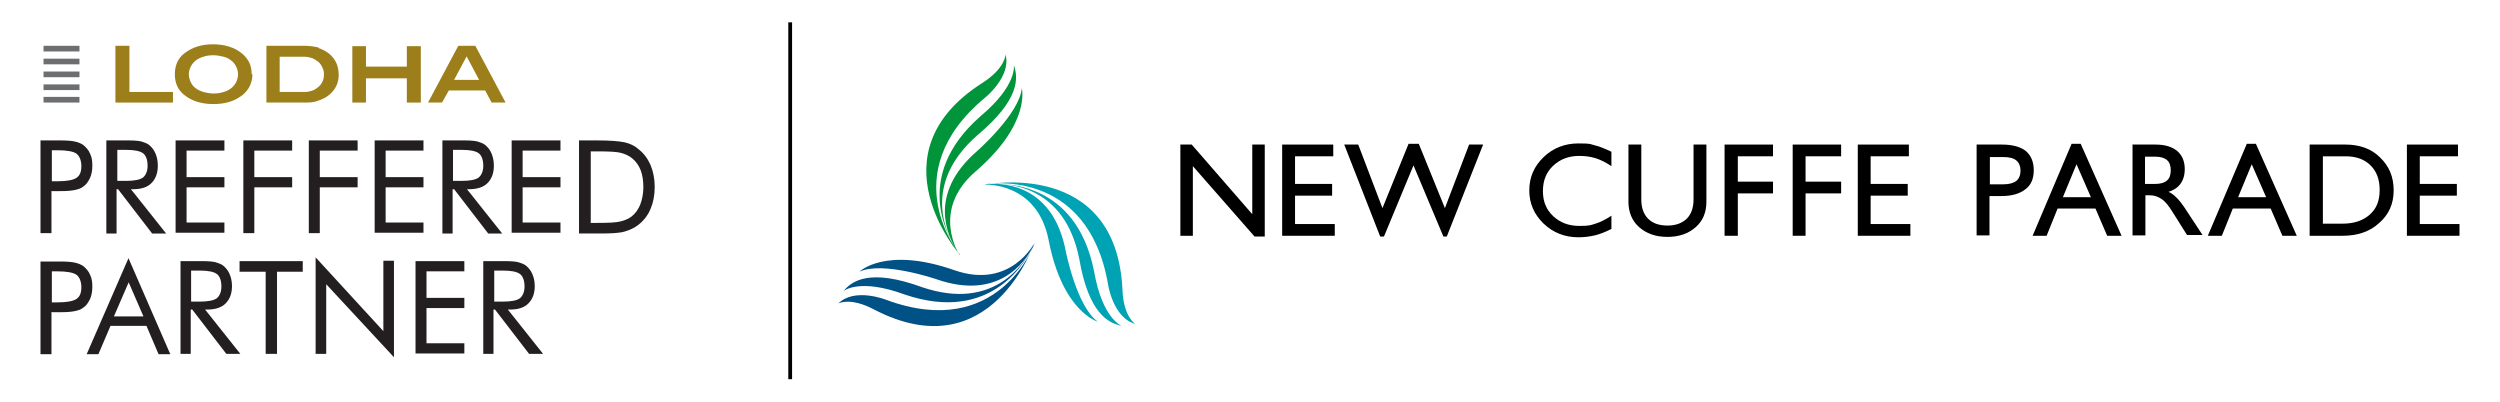 <?xml version="1.0" encoding="UTF-8"?>
<svg id="Layer_1" data-name="Layer 1" xmlns="http://www.w3.org/2000/svg" version="1.1" viewBox="0 0 660.6 106.2">
  <defs>
    <style>
      .cls-1 {
        fill: #000;
      }

      .cls-1, .cls-2, .cls-3, .cls-4, .cls-5, .cls-6, .cls-7 {
        stroke-width: 0px;
      }

      .cls-2 {
        fill: #6d6e70;
      }

      .cls-8 {
        fill: none;
        stroke: #000;
        stroke-miterlimit: 10;
      }

      .cls-3 {
        fill: #00a3b3;
      }

      .cls-4 {
        fill: #9c7f1a;
      }

      .cls-4, .cls-5 {
        fill-rule: evenodd;
      }

      .cls-5 {
        fill: #231f20;
      }

      .cls-6 {
        fill: #005185;
      }

      .cls-7 {
        fill: #00943b;
      }
    </style>
  </defs>
  <g>
    <g>
      <polygon class="cls-1" points="315.2 62.3 311.9 62.3 311.9 38.2 314.9 38.2 330.9 56.6 330.9 38.2 334.2 38.2 334.2 62.5 331.5 62.5 315.2 43.9 315.2 62.3"/>
      <polygon class="cls-1" points="338.8 62.3 338.8 38.2 352.3 38.2 352.3 41.3 342.2 41.3 342.2 48.6 352 48.6 352 51.7 342.2 51.7 342.2 59.2 352.7 59.2 352.7 62.3 338.8 62.3"/>
      <polygon class="cls-1" points="364.7 62.5 355.2 38.2 358.9 38.2 365.3 55 365.3 55 372.2 38 374.9 38 381.8 55 381.8 55 388.2 38.2 391.9 38.2 382.3 62.5 381.4 62.5 373.5 43.7 373.5 43.7 365.7 62.5 364.7 62.5"/>
      <path class="cls-1" d="M425.8,60.5c-1.6.8-3.1,1.4-4.4,1.7s-2.7.5-4.3.5c-3.6,0-6.7-1.2-9.2-3.6-2.5-2.4-3.8-5.3-3.8-8.8s1.3-6.4,3.8-8.8c2.5-2.4,5.6-3.6,9.2-3.6s3,.2,4.3.5,2.7.9,4.4,1.7v3.8c-1.5-1-2.9-1.7-4.2-2.1-1.3-.4-2.7-.6-4.3-.6-2.8,0-5.1.9-6.9,2.6-1.8,1.7-2.7,3.9-2.7,6.7s.9,4.9,2.7,6.6c1.8,1.7,4.1,2.6,6.9,2.6s3-.2,4.3-.6c1.3-.4,2.7-1.1,4.2-2.1v3.8-.3Z"/>
      <path class="cls-1" d="M450.9,53.3c0,2.8-.9,5-2.8,6.7-1.9,1.7-4.4,2.6-7.5,2.6s-5.6-.9-7.5-2.6c-1.9-1.7-2.8-4-2.8-6.7v-15.1h3.4v14.5c0,2.2.6,3.9,1.8,5.1,1.2,1.2,2.9,1.8,5.1,1.8s3.8-.6,5.1-1.8c1.2-1.2,1.8-2.9,1.8-5.1v-14.5h3.4v15.1h0Z"/>
      <polygon class="cls-1" points="455.7 62.3 455.7 38.2 468.5 38.2 468.5 41.3 459.2 41.3 459.2 48 468.5 48 468.5 51.1 459.2 51.1 459.2 62.3 455.7 62.3"/>
      <polygon class="cls-1" points="473.7 62.3 473.7 38.2 486.5 38.2 486.5 41.3 477.1 41.3 477.1 48 486.5 48 486.5 51.1 477.1 51.1 477.1 62.3 473.7 62.3"/>
      <polygon class="cls-1" points="490.9 62.3 490.9 38.2 504.4 38.2 504.4 41.3 494.3 41.3 494.3 48.6 504.1 48.6 504.1 51.7 494.3 51.7 494.3 59.2 504.8 59.2 504.8 62.3 490.9 62.3"/>
      <path class="cls-1" d="M522.3,38.2h6.7c2.8,0,4.9.6,6.3,1.7,1.4,1.2,2.1,2.9,2.1,5.1s-.7,3.9-2.2,5c-1.5,1.2-3.6,1.8-6.3,1.8h-3.2v10.4h-3.4v-24.1h0ZM525.8,48.7h3.6c1.5,0,2.6-.3,3.4-.9.7-.6,1.1-1.5,1.1-2.7s-.4-2.1-1.1-2.7c-.7-.6-1.9-.9-3.4-.9h-3.6v7.3h0Z"/>
      <path class="cls-1" d="M547.4,38h2.4l10.8,24.3h-3.8l-3.1-7.2h-10l-2.9,7.2h-3.7l10.3-24.3ZM545,52.1h7.5l-3.8-8.7h0l-3.6,8.7h-.1Z"/>
      <path class="cls-1" d="M563.4,38.2h6.2c2.5,0,4.4.6,5.7,1.7,1.3,1.1,2,2.7,2,4.8s-.7,3.7-2,4.8c-.6.5-1.4.9-2.3,1.2l.6.3c1.2.7,2.4,2,3.6,3.8l4.8,7.3h-4.1l-3.9-6.2c-1-1.6-1.9-2.7-2.8-3.3-.9-.6-1.9-1-3.1-1h-1.2v10.6h-3.4v-24.1h0ZM566.8,48.6h2.7c1.4,0,2.4-.3,3.1-.9.7-.6,1-1.5,1-2.7s-.3-2.1-1-2.7c-.7-.6-1.7-.9-3.1-.9h-2.7v7.2Z"/>
      <path class="cls-1" d="M593.7,38h2.4l10.8,24.3h-3.8l-3.1-7.2h-10l-2.9,7.2h-3.7l10.3-24.3ZM591.3,52.1h7.5l-3.8-8.7h0l-3.6,8.7h-.1Z"/>
      <path class="cls-1" d="M610.3,38.2h9.5c3.7,0,6.8,1.1,9.1,3.4,2.4,2.3,3.6,5.1,3.6,8.7s-1.3,6.4-3.8,8.6c-2.5,2.3-5.7,3.4-9.7,3.4h-8.7v-24.1h0ZM613.7,59.1h5.3c3,0,5.4-.8,7.2-2.4,1.8-1.6,2.6-3.7,2.6-6.5s-.8-4.9-2.4-6.5c-1.6-1.6-3.8-2.4-6.6-2.4h-6v17.7h0Z"/>
      <polygon class="cls-1" points="636 62.3 636 38.2 649.5 38.2 649.5 41.3 639.4 41.3 639.4 48.6 649.2 48.6 649.2 51.7 639.4 51.7 639.4 59.2 649.9 59.2 649.9 62.3 636 62.3"/>
    </g>
    <g>
      <path class="cls-6" d="M273.4,64.1s-6.3,12.5-21.2,7.3c-18.3-6.4-25.1.4-25.1.4,6.1-2.9,20.4,2,20.4,2,16.4,5.7,23.4-4.7,25.3-8.4-2.1,4.2-10.2,16.9-29.1,10.5-13.7-5-18.5-1.8-20.8,1,0,0,4.1-3.5,16.1.9,23.4,8,32.5-9.5,34.1-13,.2-.4.3-.6.3-.6,0,.2-9.4,26.1-39.3,15,0,0-8.3-3.3-12.6,1,0,0,3.1-1.8,9.5,1.6,31,16.1,42.3-17.6,42.3-17.6"/>
      <path class="cls-7" d="M253.5,67.3s-7.7-11.7,4.3-22c14.7-12.7,12.2-22,12.2-22-.6,6.8-11.9,16.7-11.9,16.7-13.1,11.4-7.6,22.6-5.3,26.1-2.6-3.9-9.5-17.3,5.5-30.4,11.2-9.4,10.8-15.1,9.6-18.5,0,0,1,5.3-8.8,13.5-18.6,16.3-8.1,32.9-5.8,36.1.2.3.4.5.4.5,0,0-17.9-21.2,6.6-41.5,0,0,7-5.6,5.4-11.4,0,0,0,3.6-6.1,7.5-29.5,18.8-5.9,45.5-5.9,45.5"/>
      <path class="cls-3" d="M260.2,48.8s13.9-.8,16.9,14.7c3.7,19,13,21.5,13,21.5-5.6-3.9-8.5-18.7-8.5-18.7-3.3-17.1-15.8-17.9-20-17.7,4.7-.3,19.8.4,23.6,19.9,2.5,14.4,7.7,16.9,11.2,17.6,0,0-5.1-1.8-7.3-14.4-4.8-24.2-24.5-23.4-28.3-23h-.7c.1,0,27.3-4.9,32.7,26.5,0,0,1.3,8.8,7.2,10.4,0,0-3.1-1.8-3.4-9-1.6-34.9-36.4-27.8-36.4-27.8h0Z"/>
    </g>
  </g>
  <line class="cls-8" x1="208.8" y1="5.9" x2="208.8" y2="100.2"/>
  <g>
    <polygon class="cls-4" points="30.5 27.1 30.5 12.1 34.2 12.1 34.2 24.3 45.7 24.3 45.7 27.1 30.5 27.1"/>
    <path class="cls-4" d="M66.7,19.6c0,2.2-.9,4.1-2.6,5.5-.9.7-2.1,1.4-3.4,1.8s-2.7.6-4.3.6-3-.2-4.3-.6c-1.3-.4-2.4-1-3.4-1.8-.9-.7-1.5-1.5-1.9-2.4-.4-.9-.6-1.9-.6-3.1s.2-2.1.6-3.1c.4-.9,1.1-1.8,1.9-2.4.9-.7,2.1-1.4,3.4-1.8s2.7-.6,4.2-.6,2.9.2,4.2.6,2.4,1,3.4,1.8c1.8,1.5,2.6,3.2,2.6,5.5M62.9,19.6h0c0-.7-.2-1.4-.5-2s-.7-1.2-1.3-1.6c-.6-.5-1.2-.8-2-1s-1.7-.4-2.7-.4-1.8.1-2.7.4-1.5.6-2,1-1,1-1.3,1.6-.5,1.3-.5,2,.2,1.5.5,2.1.7,1.2,1.3,1.6c.6.5,1.2.7,2,1,.8.2,1.7.4,2.7.4s1.8-.1,2.7-.4c.8-.2,1.5-.6,2-1s1-1,1.3-1.6.5-1.3.5-2.1"/>
    <path class="cls-4" d="M84.2,12.7c1.1.4,2.1.9,2.9,1.6.8.7,1.4,1.5,1.8,2.4.4.9.6,2,.6,3.1,0,2.2-.9,4-2.7,5.4-.7.6-1.6,1-2.7,1.4-1,.4-2.1.5-3.2.5h-10.5v-15h10.1c1.4,0,2.7.2,3.8.5M82.9,23.8h0c.7-.4,1.3-.8,1.8-1.4.6-.8.9-1.6.9-2.6s-.1-1.3-.4-1.9c-.2-.6-.6-1.1-1-1.5-.5-.4-1-.7-1.6-1-.6-.2-1.3-.4-2-.4h-6.7v9.3h6.7c.7,0,1.6-.2,2.3-.5"/>
    <polygon class="cls-4" points="107.5 27.1 107.5 20.7 96.7 20.7 96.7 27.1 93.1 27.1 93.1 12.2 96.7 12.2 96.7 17.6 107.5 17.6 107.5 12.2 111.2 12.2 111.2 27.1 107.5 27.1"/>
    <path class="cls-4" d="M129.9,27.1l-1.7-3.2h-9.6l-1.8,3.2h-3.7l8-15h4.5l8,15h-3.7ZM123.3,14.9h0l-3.3,6.2h6.6l-3.3-6.2h0Z"/>
    <rect class="cls-2" x="11.5" y="25.6" width="9.5" height="1.5"/>
    <rect class="cls-2" x="11.5" y="12.1" width="9.5" height="1.5"/>
    <rect class="cls-2" x="11.5" y="15.5" width="9.5" height="1.5"/>
    <rect class="cls-2" x="11.5" y="18.9" width="9.5" height="1.5"/>
    <rect class="cls-2" x="11.5" y="22.3" width="9.5" height="1.5"/>
    <path class="cls-5" d="M13.6,50.6v11h-2.9v-24.5h5.1c1.8,0,3.1.1,4,.3s1.6.5,2.2.9c.7.6,1.4,1.3,1.8,2.3.5,1,.6,2,.6,3.2s-.2,2.3-.6,3.2c-.5,1-1,1.8-1.8,2.3-.6.5-1.3.7-2.2.9s-2.1.3-4,.3h-2.3ZM13.6,47.9h1.5c2.5,0,4.2-.3,5.1-.9.9-.6,1.3-1.6,1.3-3.1s-.5-2.7-1.3-3.3-2.6-.9-5-.9h-1.5s0,8.2,0,8.2ZM28.1,61.6v-24.5h5.7c1.6,0,2.9.1,3.6.3.7.2,1.5.5,2,.9.7.6,1.3,1.3,1.7,2.3.4.9.6,2,.6,3.2,0,2-.6,3.5-1.7,4.6s-2.7,1.6-4.9,1.6h-.5l9.3,11.7h-3.7l-9-11.7h-.4v11.7h-2.9.2ZM31,39.6v8.2h2.2c2.3,0,3.8-.3,4.6-.9.7-.6,1.2-1.6,1.2-3.1s-.4-2.7-1.2-3.3c-.8-.6-2.3-.9-4.5-.9h-2.3ZM46.4,61.6v-24.5h12.9v2.7h-10v7h10v2.7h-10v9.3h10v2.7h-12.9ZM64.3,61.6v-24.5h12.9v2.7h-10v7h10v2.7h-10v12.1h-2.9ZM81.6,61.6v-24.5h12.9v2.7h-10v7h10v2.7h-10v12.1h-2.9ZM99,61.6v-24.5h12.9v2.7h-10v7h10v2.7h-10v9.3h10v2.7h-12.9ZM116.9,61.6v-24.5h5.7c1.6,0,2.9.1,3.6.3s1.5.5,2,.9c.7.6,1.3,1.3,1.7,2.3s.6,2,.6,3.2c0,2-.6,3.5-1.7,4.6s-2.8,1.6-4.9,1.6h-.5l9.3,11.7h-3.7l-9-11.7h-.4v11.7h-2.9.2ZM119.7,39.6v8.2h2.2c2.3,0,3.8-.3,4.6-.9.7-.6,1.2-1.6,1.2-3.1s-.4-2.7-1.2-3.3c-.8-.6-2.3-.9-4.5-.9h-2.3ZM135.2,61.6v-24.5h12.9v2.7h-10v7h10v2.7h-10v9.3h10v2.7h-12.9ZM156,58.9h1.8c3.1,0,5.1-.1,6.2-.4,1.2-.3,2.1-.7,2.9-1.3,1-.8,1.8-1.9,2.3-3.2.5-1.3.8-2.9.8-4.5s-.2-3.2-.7-4.5c-.5-1.3-1.3-2.4-2.3-3.2-.7-.6-1.8-1.1-2.9-1.4s-3.2-.4-6.2-.4h-1.8v19h0ZM153,61.6v-24.5h4.7c3.5,0,5.9.2,7.3.5s2.7.9,3.7,1.8c1.4,1.1,2.4,2.4,3.2,4.2.7,1.7,1.1,3.6,1.1,5.8s-.4,4.2-1.1,5.8c-.7,1.7-1.8,3.1-3.2,4.2-1,.8-2.3,1.4-3.7,1.8s-3.5.5-6.4.5h-5.7,0Z"/>
    <path class="cls-5" d="M13.6,82.6v11h-2.9v-24.5h5.1c1.8,0,3.1.1,4,.3s1.6.5,2.2.9c.7.6,1.4,1.3,1.8,2.3.5,1,.6,2,.6,3.2s-.2,2.3-.6,3.2c-.5,1-1,1.8-1.8,2.3-.6.5-1.3.7-2.2.9s-2.1.3-4,.3h-2.3ZM13.6,79.9h1.5c2.5,0,4.2-.3,5.1-.9.9-.6,1.3-1.6,1.3-3.1s-.5-2.7-1.3-3.3c-.9-.6-2.6-.9-5-.9h-1.5s0,8.2,0,8.2ZM34,74.6l-3.9,9h7.8l-3.9-9ZM34,68.1l-11.1,25.5h3.1l3.2-7.5h9.5l3.2,7.5h3.1l-11.1-25.5h.1ZM47.7,93.5v-24.5h5.7c1.6,0,2.9.1,3.6.3s1.5.5,2,.9c.7.6,1.3,1.3,1.7,2.3.4.9.6,2,.6,3.1,0,2-.6,3.5-1.7,4.6s-2.8,1.6-4.9,1.6h-.5l9.3,11.7h-3.7l-9-11.7h-.4v11.7h-2.9.2ZM50.5,71.5v8.2h2.2c2.3,0,3.8-.3,4.6-.9.7-.6,1.2-1.6,1.2-3.1s-.4-2.7-1.2-3.3c-.8-.6-2.3-.9-4.5-.9h-2.3ZM70.2,93.5h3v-21.7h6.8v-2.8h-16.7v2.8h6.9v21.7ZM83.4,93.5v-25.5l17.9,19.5v-18.6h2.8v25.5l-17.9-19.3v18.4h-2.8ZM109.8,93.5v-24.5h12.9v2.7h-10v7h10v2.7h-10v9.3h10v2.7h-12.9ZM127.7,93.5v-24.5h5.7c1.6,0,2.9.1,3.6.3.7.2,1.5.5,2,.9.7.6,1.3,1.3,1.7,2.3.4.9.6,2,.6,3.1,0,2-.6,3.5-1.7,4.6s-2.7,1.6-4.9,1.6h-.5l9.3,11.7h-3.7l-9-11.7h-.4v11.7h-2.9.2ZM130.6,71.5v8.2h2.2c2.3,0,3.8-.3,4.6-.9.7-.6,1.2-1.6,1.2-3.1s-.4-2.7-1.2-3.3c-.8-.6-2.3-.9-4.5-.9,0,0-2.3,0-2.3,0Z"/>
  </g>
</svg>